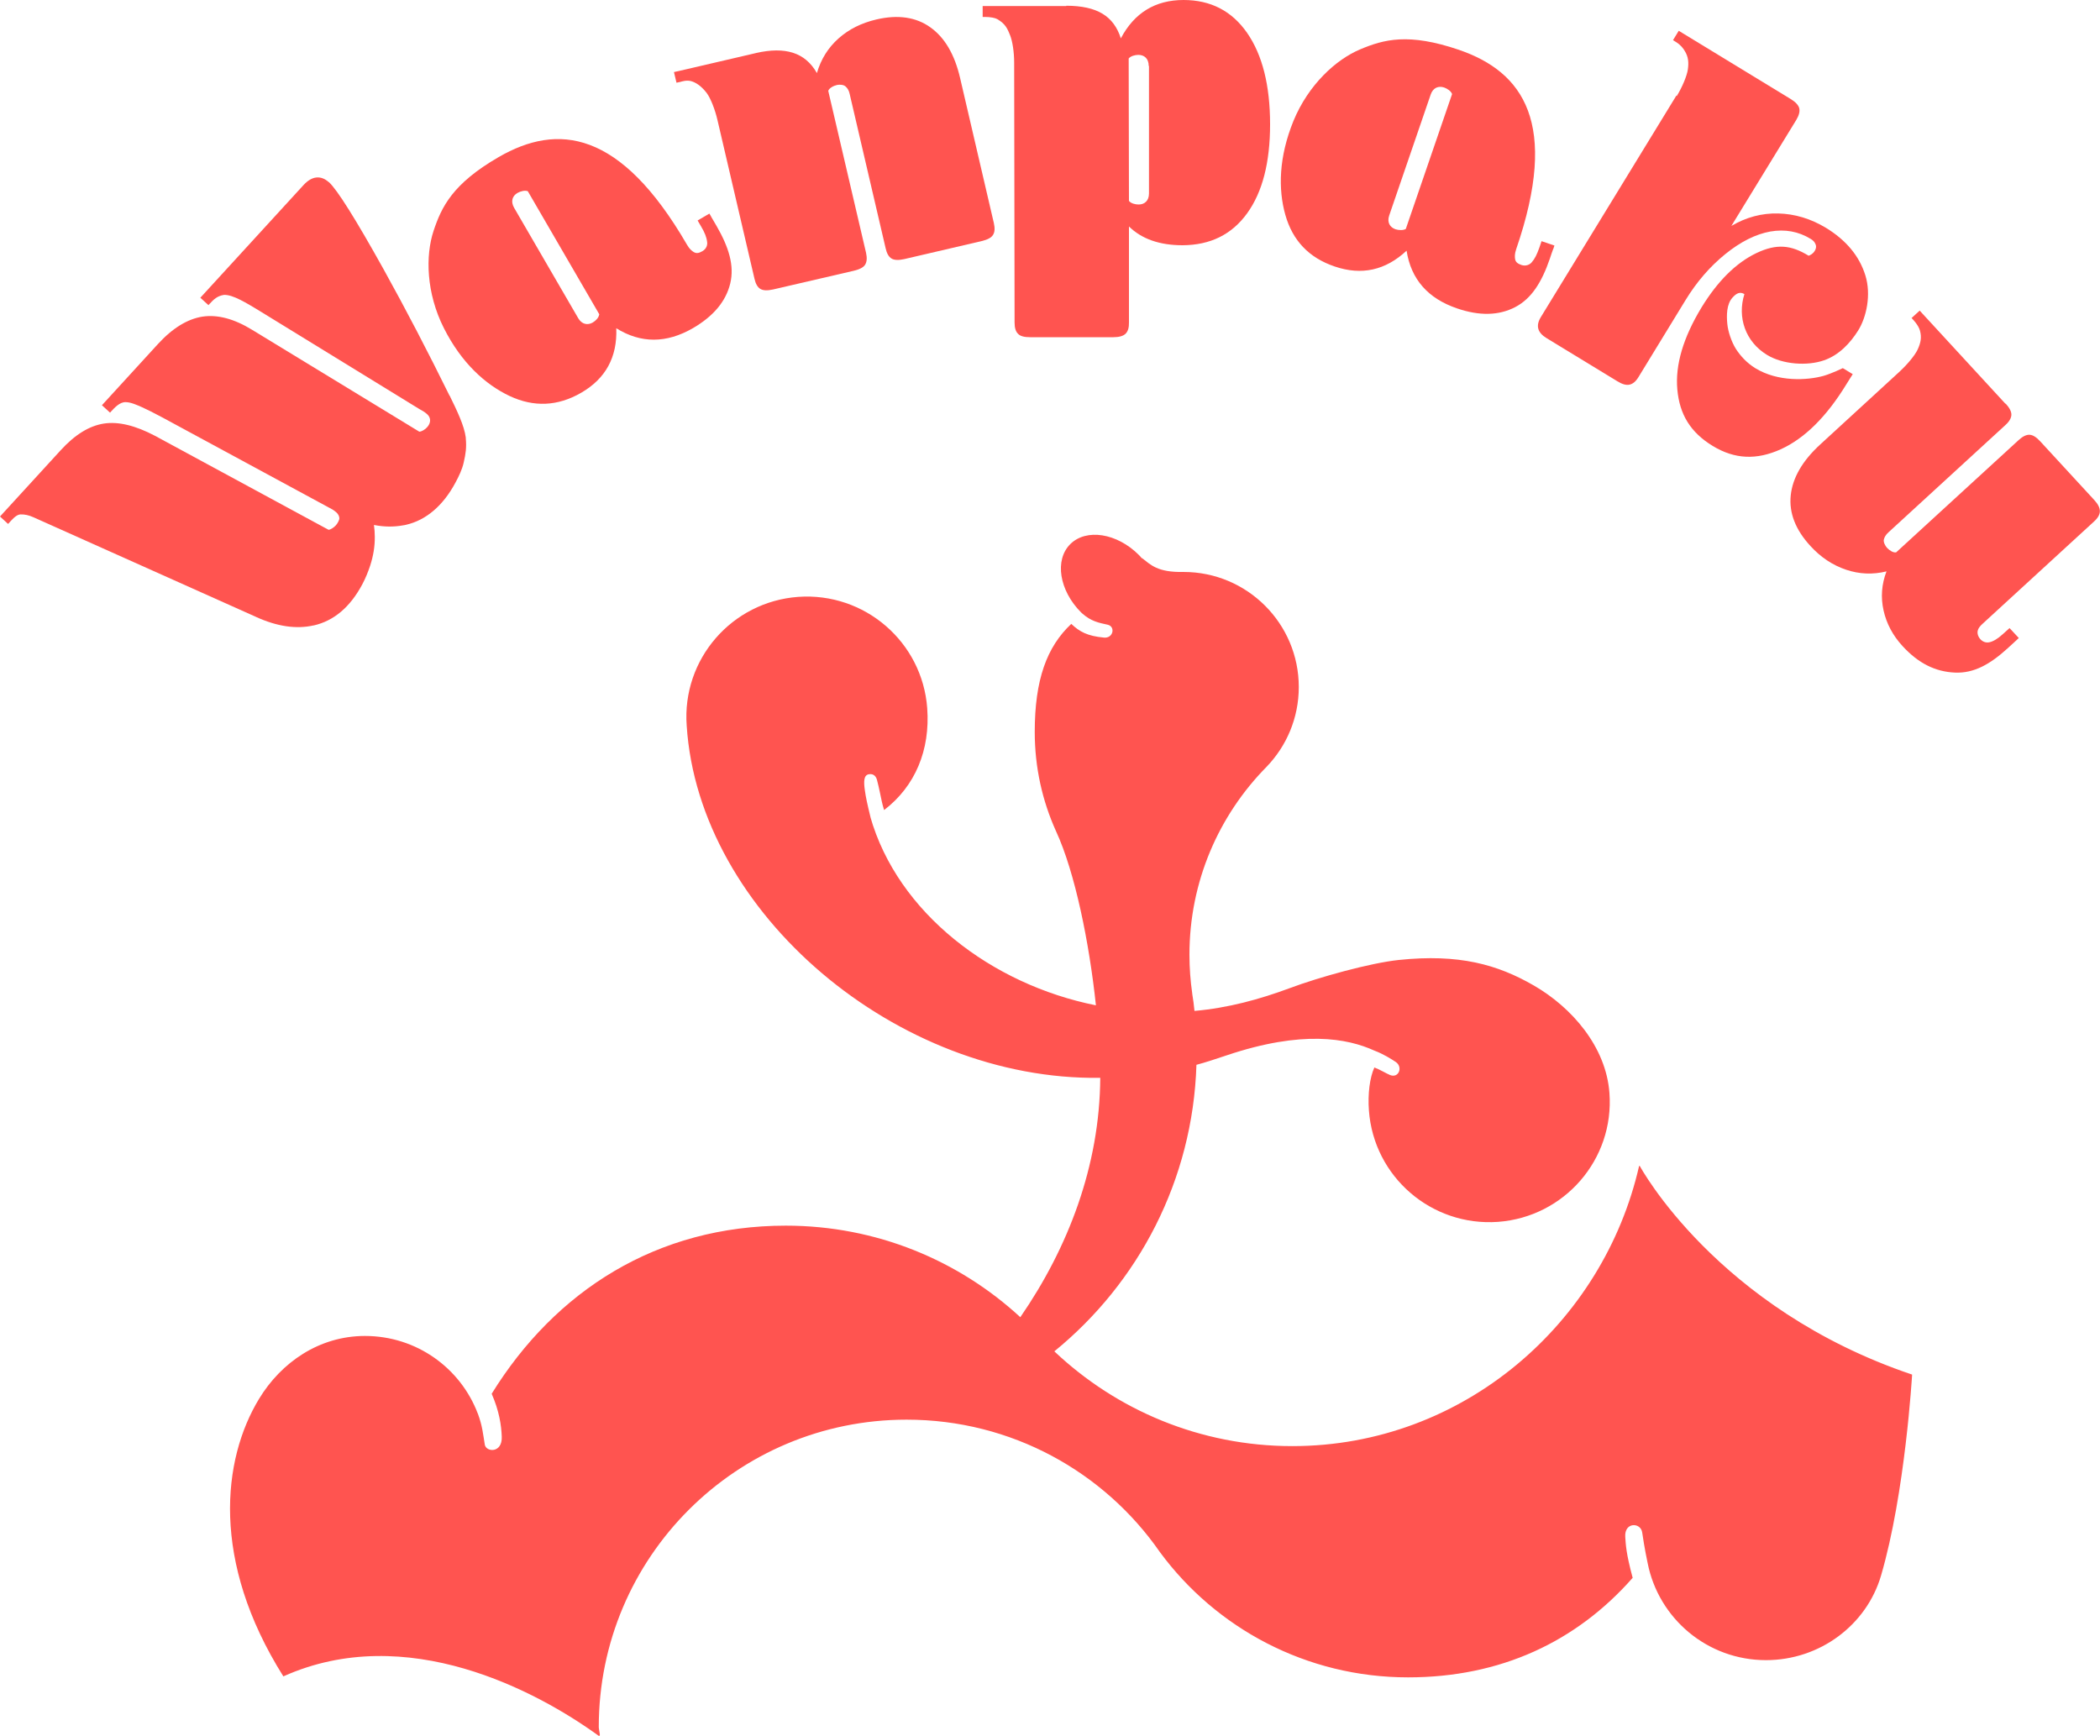 <?xml version="1.0" encoding="UTF-8"?>
<svg id="_レイヤー_2" data-name="レイヤー 2" xmlns="http://www.w3.org/2000/svg" viewBox="0 0 150 124">
  <defs>
    <style>
      .cls-1 {
        fill: #ff5450;
        stroke-width: 0px;
      }
    </style>
  </defs>
  <g id="footer">
    <g>
      <path class="cls-1" d="M117.08,83.29c-2.54,11.19-12.53,20.02-24.77,20.02-6.59,0-12.57-2.58-17-6.77,5.99-4.88,9.89-12.21,10.15-20.47.59-.15,1.6-.49,2.17-.68,5.39-1.81,8.6-1.22,10.55-.33h0c.62.23,1.24.62,1.52.81.52.35.22,1.18-.41.93-.27-.11-.7-.38-1.12-.54-.33.71-.48,1.9-.39,3.08.35,4.73,4.47,8.29,9.22,7.95,4.74-.35,8.31-4.46,7.96-9.2-.24-3.33-2.71-6.13-5.39-7.68-2.61-1.51-5.36-2.28-9.66-1.83-2.01.21-5.67,1.22-7.78,2.01-2.15.8-4.41,1.42-6.81,1.63-.04-.41-.09-.81-.16-1.22v-.02c-.13-.91-.2-1.84-.2-2.78,0-5.22,2.1-9.96,5.5-13.41,1.43-1.48,2.31-3.49,2.31-5.71,0-4.54-3.69-8.22-8.23-8.22-1.88.04-2.35-.52-2.98-1v.03c-.06-.09-.14-.17-.22-.25-1.56-1.56-3.75-1.9-4.89-.77-1.14,1.13-.79,3.32.77,4.88.03.03.06.06.1.09,0,0,0,0,0,0,.61.54,1.15.65,1.8.79.57.13.4.98-.26.92-1.2-.11-1.76-.43-2.34-.98-1.75,1.64-2.61,3.99-2.61,7.72,0,2.53.54,4.92,1.52,7.09,1.36,2.94,2.38,8,2.85,12.44-7.45-1.49-14.16-6.6-16.12-13.49,0,0,.03.1.03.1-.26-1.08-.34-1.44-.42-2.01-.08-.59-.08-1.05.3-1.11s.52.22.57.4c.06.21.16.66.21.9.1.46.15.78.3,1.26,2.22-1.7,3.3-4.28,3.08-7.28-.35-4.73-4.47-8.29-9.22-7.95-4.74.35-8.31,4.46-7.96,9.2.02.3-.02-.3,0,0,.86,13.4,15.05,25.37,29.54,25.16-.04,6.28-2.29,12.14-5.71,17.1-4.4-4.06-10.29-6.54-16.75-6.54-9.21,0-16.46,4.65-21.01,12.01.54,1.23.69,2.26.72,3.06.05,1.2-1.11,1.12-1.21.58-.13-.78-.17-1.34-.5-2.23,0,0,0,0,0,.01-1.23-3.25-4.37-5.55-8.06-5.55-3.27,0-5.99,1.89-7.57,4.5-2.62,4.32-3.45,11.57,1.74,19.82,8.8-3.95,18.12,1.05,22.53,4.25.17.12,0-.42,0-.64,0-12.12,9.84-21.95,21.99-21.95,7.5,0,14.12,3.74,18.09,9.46,4,5.43,10.45,8.95,17.73,8.95,6.59,0,12.01-2.53,16.04-7.11-.48-1.79-.49-2.36-.53-2.93-.07-1.07,1.11-1.04,1.21-.31.04.28.17,1.15.39,2.19,0,0,0,0,0,0,.78,3.95,4.26,6.93,8.45,6.93,3.86,0,7.19-2.52,8.22-6.04,1.73-5.9,2.22-14.36,2.22-14.36-13.97-4.71-19.45-14.9-19.45-14.9Z"/>
      <g>
        <path class="cls-1" d="M53.99,3.79c1.05-.24,1.93-.25,2.65-.02.72.23,1.29.71,1.71,1.45.29-.99.8-1.81,1.54-2.47.74-.66,1.64-1.11,2.71-1.36,1.54-.36,2.83-.17,3.85.56,1.03.73,1.74,1.94,2.13,3.63l2.41,10.36c.08.36.07.64-.06.84-.12.2-.39.34-.8.44l-5.54,1.29c-.41.09-.71.08-.91-.04-.2-.12-.34-.37-.42-.73l-2.57-11.03c-.05-.24-.15-.41-.3-.54-.14-.12-.41-.14-.6-.1-.26.06-.56.22-.63.42l2.7,11.57c.08.36.06.64-.06.84-.12.2-.39.34-.8.44l-5.78,1.34c-.41.09-.71.08-.91-.04-.2-.12-.34-.37-.42-.73l-2.64-11.32c-.17-.75-.49-1.56-.76-1.93-.29-.38-.64-.7-1.05-.84-.36-.13-.73,0-.84.03l-.28.06-.18-.76s.49-.11.75-.17l5.07-1.18Z"/>
        <path class="cls-1" d="M50.79,15.46l-.12-.2-.84.49.11.19.14.24c.26.44.39.76.43,1.11.03.2-.04.49-.35.66-.23.13-.41.18-.62.05-.12-.08-.29-.2-.47-.52-4.77-8.22-9.24-8.69-13.45-6.26h0c-3.3,1.91-4.08,3.56-4.65,5.27-.59,1.78-.53,4.45.74,6.96,1.26,2.49,2.96,4.02,4.69,4.84,1.73.81,3.43.74,5.11-.23,1.75-1.01,2.59-2.55,2.51-4.61,1.75,1.09,3.58,1.09,5.48-.01,1.46-.85,2.35-1.91,2.66-3.19.31-1.28-.11-2.61-.99-4.13-.18-.3-.3-.52-.38-.65ZM42.8,22.47c-.03.22-.25.45-.46.57-.36.21-.78.14-1.04-.31l-4.58-7.89c-.26-.46-.12-.85.25-1.06.21-.12.53-.2.73-.12l5.11,8.8Z"/>
        <path class="cls-1" d="M76.16.41c1.1,0,1.96.19,2.59.57.63.38,1.06.97,1.31,1.76C81.02.92,82.52,0,84.54,0c1.93,0,3.45.78,4.54,2.35,1.09,1.57,1.64,3.75,1.64,6.53,0,2.72-.54,4.84-1.64,6.36-1.1,1.52-2.63,2.27-4.61,2.28-1.65,0-2.92-.45-3.83-1.34v6.85c.01.37-.07.64-.24.81-.16.16-.46.25-.87.25h-5.94c-.42,0-.71-.07-.87-.24-.17-.16-.25-.43-.25-.81l-.03-18.56c0-.77-.12-1.53-.29-1.96-.18-.44-.31-.8-.91-1.15-.15-.09-.49-.16-.89-.16h-.16s0-.78,0-.78h0s5.97,0,5.97,0ZM82.05,4.71c0-.53-.32-.79-.74-.79-.24,0-.56.09-.69.26l.02,10.17c.13.18.45.26.69.26.42,0,.74-.26.74-.79V4.71Z"/>
        <path class="cls-1" d="M119.77,6.86c.4-.66.72-1.43.79-1.89.07-.49.05-.91-.24-1.36-.09-.15-.27-.4-.61-.61l-.21-.13.41-.67h0s7.99,4.87,7.99,4.87c.36.22.56.44.62.67.05.23-.02.5-.21.82l-4.64,7.58c1.05-.62,2.17-.92,3.35-.89,1.18.03,2.32.37,3.41,1.03,1.44.88,2.38,2.01,2.81,3.39.43,1.38.08,3-.52,3.95-.56.89-1.36,1.75-2.43,2.12-1.2.42-2.96.3-4.08-.39-1.54-.94-2.13-2.68-1.61-4.34-.32-.19-.57-.06-.85.25-.43.47-.43,1.29-.37,1.88.05.53.29,1.27.61,1.78.32.5.78,1.01,1.4,1.39,1.61.98,3.69.87,4.87.54.56-.16,1.37-.55,1.37-.55l.71.43-.09.14c-.05.09-.18.29-.37.59-1.42,2.32-2.99,3.87-4.69,4.64-1.71.77-3.27.72-4.85-.24-1.61-.98-2.37-2.27-2.53-4.03-.16-1.76.42-3.71,1.73-5.87,1.16-1.89,2.46-3.18,3.92-3.88,1.45-.69,2.47-.58,3.73.19.13-.05.31-.14.43-.34.14-.22.11-.4.04-.53-.06-.13-.17-.24-.32-.33-.88-.54-1.84-.71-2.89-.53-1.04.19-2.11.72-3.21,1.61-1.1.89-2.05,1.99-2.85,3.3l-3.35,5.48c-.19.32-.41.5-.65.55-.24.05-.52-.03-.86-.24l-5.07-3.09c-.64-.39-.77-.88-.41-1.48l9.69-15.84Z"/>
        <path class="cls-1" d="M143.26,28.83c.28.31.42.58.41.81-.01.23-.15.48-.43.73l-8.35,7.66c-.18.16-.29.34-.33.52-.04.18.1.45.23.59.18.19.45.36.65.32l8.77-8.04c.28-.25.53-.37.76-.36.23.01.49.17.77.48l3.85,4.18c.27.29.4.56.4.8,0,.24-.14.49-.42.74l-7.89,7.24c-.28.25-.36.38-.4.51-.06.17-.03.42.17.65.17.19.41.28.66.22.24-.05.57-.23.94-.57.28-.25.33-.3.38-.34l.11-.1.66.71-.17.16c-.11.1-.35.32-.61.56-1.27,1.16-2.43,1.81-3.78,1.75-1.4-.06-2.61-.66-3.74-1.89-.7-.76-1.15-1.61-1.36-2.55-.21-.94-.14-1.87.21-2.79-.98.24-1.94.2-2.89-.12-.95-.32-1.8-.88-2.54-1.69-1.07-1.16-1.54-2.37-1.41-3.62.13-1.25.83-2.47,2.11-3.64l5.63-5.17c.57-.52,1.14-1.2,1.33-1.62.2-.44.3-.83.16-1.34-.04-.17-.2-.47-.47-.76l-.13-.14.58-.53h0s6.13,6.66,6.13,6.66Z"/>
        <path class="cls-1" d="M23.48,13.01c-.28-.25-.57-.36-.88-.33s-.61.21-.91.53l-7.38,8.06h0l.58.53.08-.09c.3-.33.56-.57,1.02-.64.63-.04,1.62.58,2.58,1.16l11.38,6.99c.08.04.17.1.28.16.1.07.2.13.28.21.31.28.25.66,0,.93-.13.15-.37.31-.56.32l-11.93-7.27c-1.3-.8-2.48-1.11-3.56-.95-1.07.17-2.14.82-3.19,1.97l-3.99,4.36h0l.58.53.09-.1c.22-.24.61-.67,1.03-.65.36,0,.82.21,1.16.36.34.15.85.41,1.47.74l11.77,6.37c.14.07.27.14.37.2.1.07.2.13.28.21.13.12.2.26.21.41,0,.15-.14.39-.26.52s-.34.29-.51.31l-12.39-6.71c-1.4-.74-2.62-1.04-3.66-.88-1.04.16-2.07.79-3.09,1.91l-4.33,4.73h0s.51.47.51.47c0,0,.07.06.07.06.22-.24.55-.66.87-.68.33-.01.61.06.93.2l15.88,7.11.04.02c1.5.68,2.86.88,4.1.6,0,0,.01,0,.02,0,1.43-.33,2.58-1.3,3.45-2.92.24-.45.42-.9.57-1.35.22-.68.34-1.37.33-2.07,0-.28-.02-.56-.06-.83,0,0,0,0,0,0,0,0,.02,0,.03,0,.72.14,1.41.14,2.06.02.07-.01.14-.02.21-.04,1.43-.33,2.64-1.37,3.51-2.99.26-.48.49-.96.6-1.45.15-.66.21-1.07.15-1.74,0-.02,0-.03,0-.05-.11-.85-.62-1.91-1.16-3.01,0,0,0,.01,0,.02-1.53-3.11-3.1-6.13-4.72-9.05-2-3.59-3.3-5.66-3.9-6.21Z"/>
        <path class="cls-1" d="M110.96,17.76l.07-.22-.92-.31-.07.21-.09.26c-.17.48-.32.79-.55,1.05-.13.15-.4.29-.73.18-.25-.09-.41-.19-.45-.43-.02-.15-.04-.35.08-.7,3.09-8.99.51-12.66-4.09-14.24h0c-3.61-1.23-5.37-.74-7.04-.04-1.73.72-3.71,2.52-4.78,5.12-1.05,2.58-1.1,4.87-.58,6.71.52,1.84,1.69,3.07,3.53,3.69,1.91.65,3.62.28,5.13-1.13.32,2.04,1.52,3.41,3.6,4.12,1.6.55,2.99.52,4.16-.09,1.17-.61,1.9-1.79,2.47-3.45.11-.33.19-.57.25-.72ZM100.42,16.35c-.18.12-.51.1-.74.03-.4-.14-.62-.49-.45-.99l2.96-8.63c.17-.5.56-.64.96-.51.23.08.5.26.57.47l-3.3,9.62Z"/>
      </g>
    </g>
  </g>
</svg>